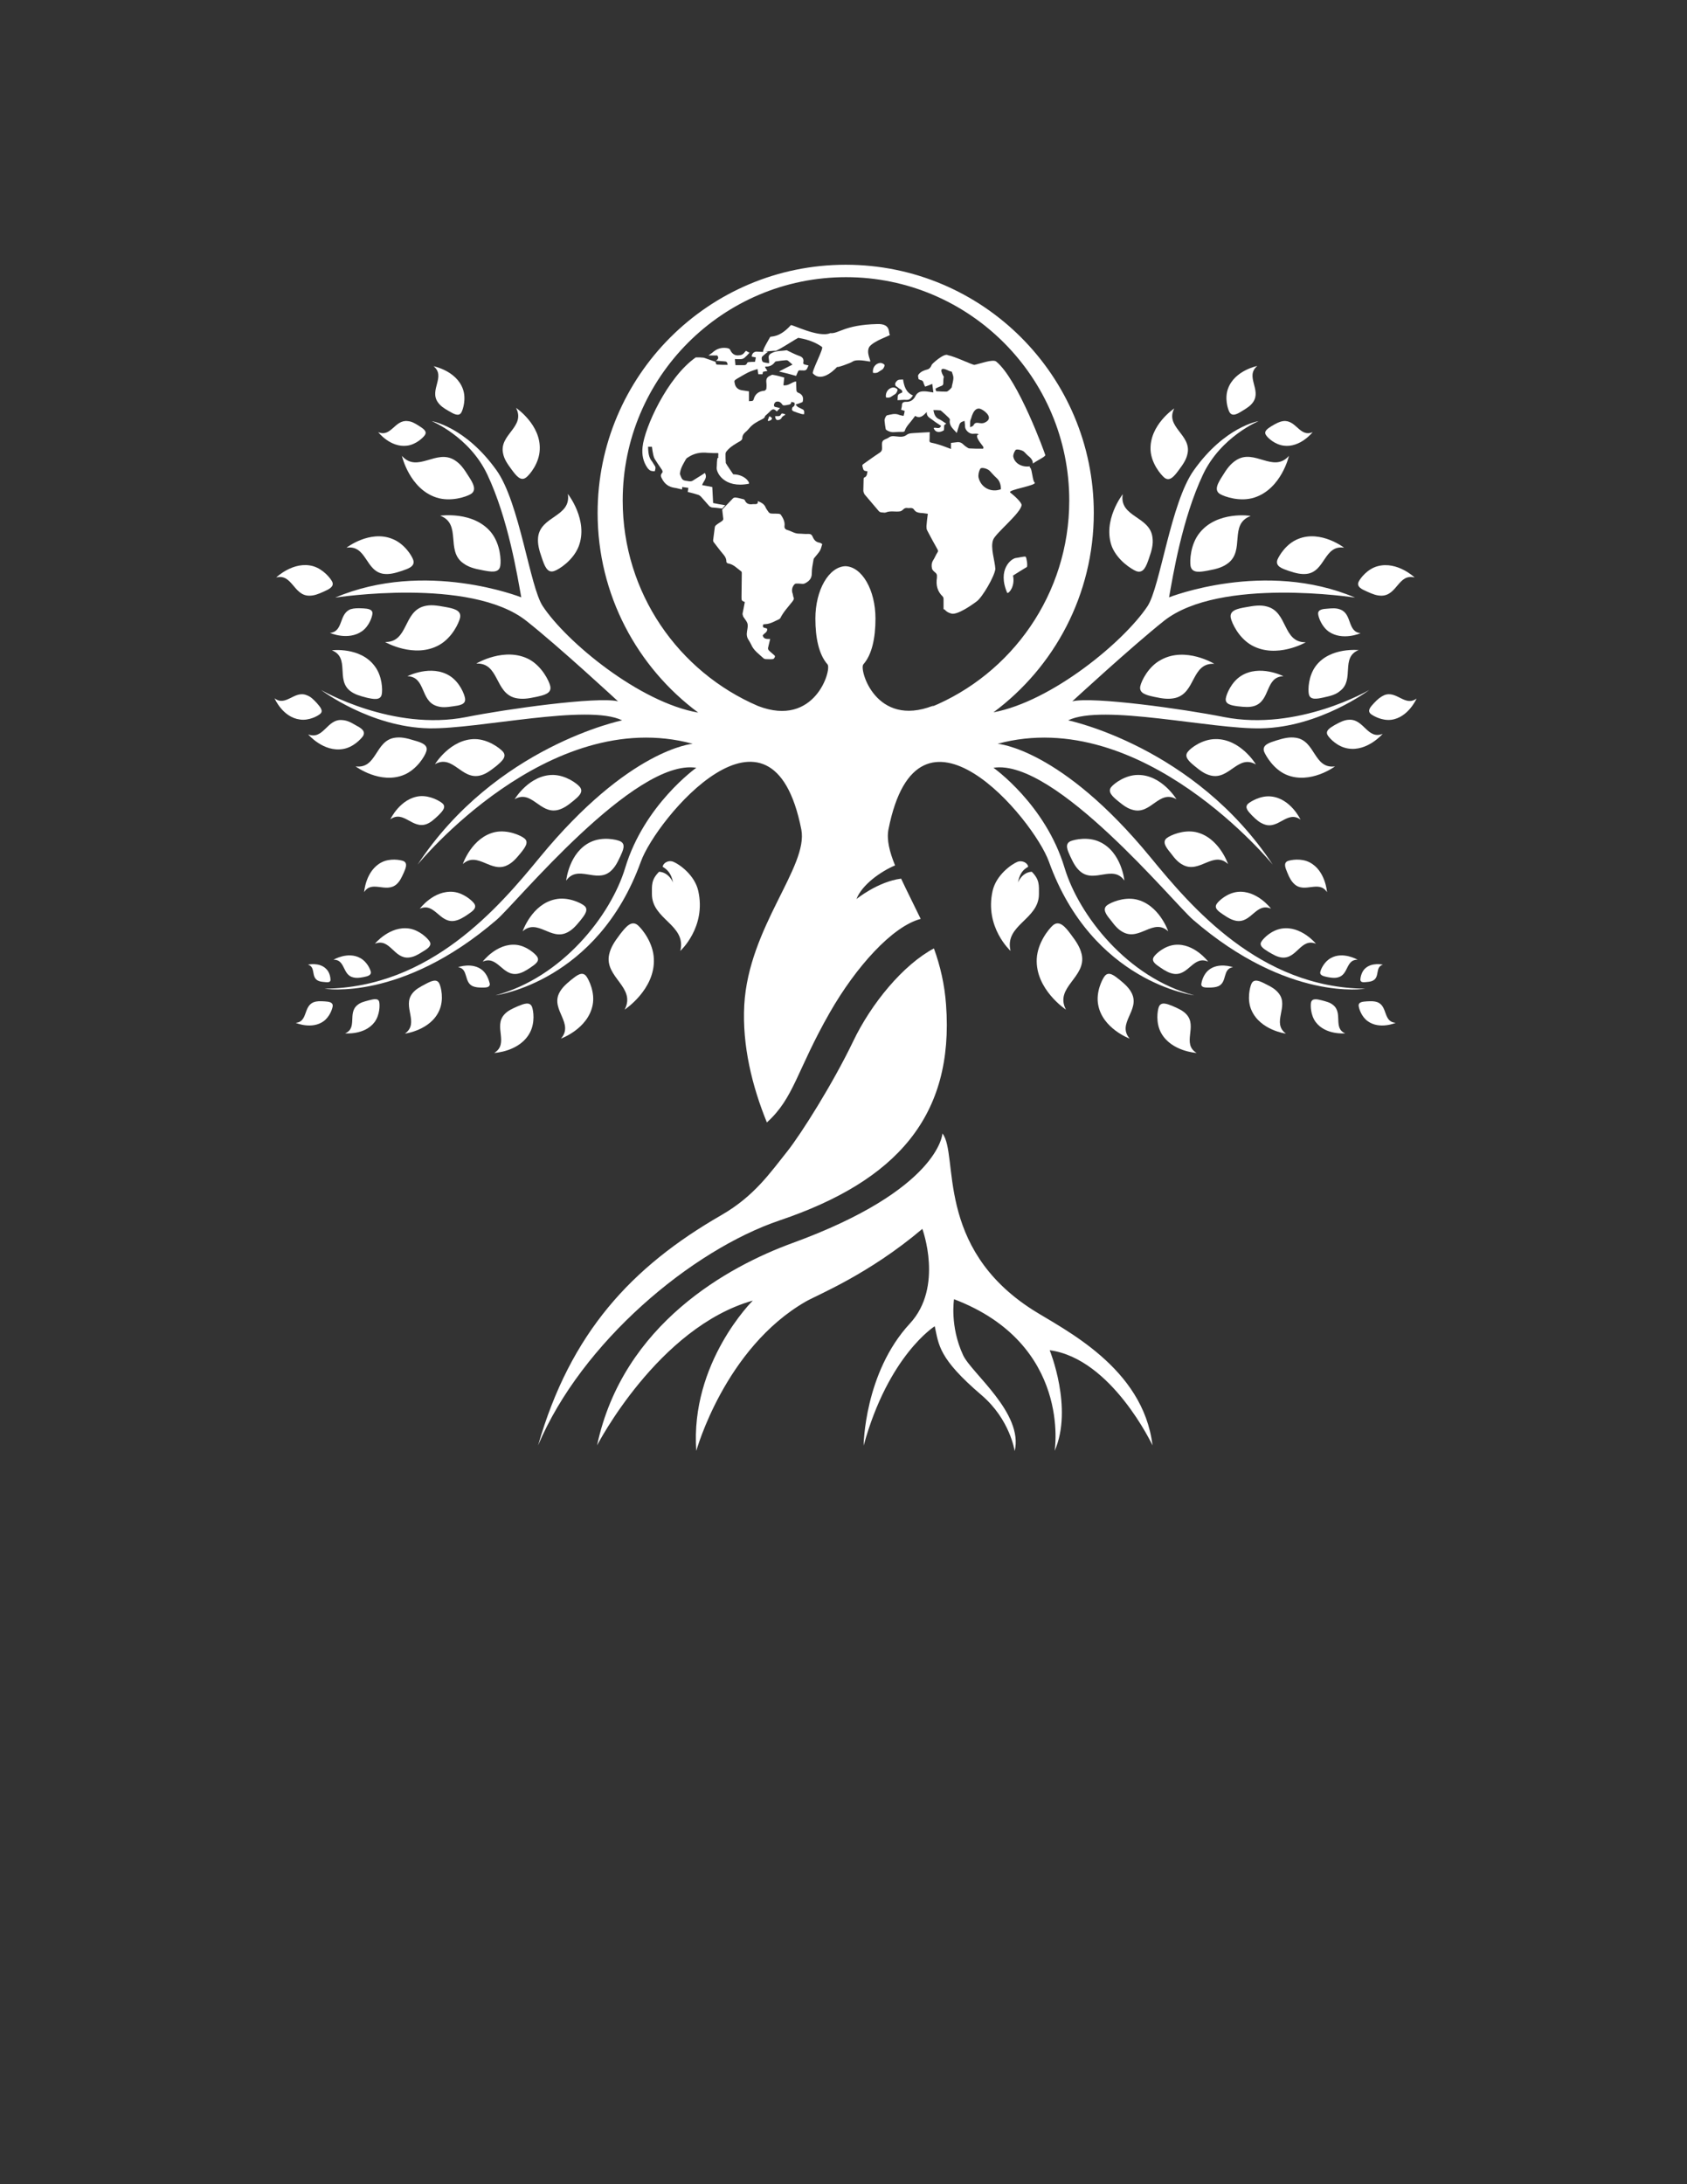 <?xml version="1.0" encoding="UTF-8"?> <svg xmlns="http://www.w3.org/2000/svg" xmlns:xlink="http://www.w3.org/1999/xlink" version="1.1" id="Layer_2" x="0px" y="0px" viewBox="0 0 612 792" style="enable-background:new 0 0 612 792;" xml:space="preserve"><rect x="0" y="0" width="612" height="792" fill="#333333" stroke="none"/> <style type="text/css"> .st0{fill:#FFFFFF;} </style> <g> <g> <path class="st0" d="M239.1,316.1c-2.9,2.9-2.6,5-2.6,8.1c0,9.3,12.6,11.1,10.3,20.6c0,0,9.5-8.6,6.5-21.8 c-1.3-5.7-6.8-9.6-9-10.5c-2-0.8-3.8,0.6-3.9,1.8c1.8,1.1,3.1,2.4,3.8,5.8C244.2,320,242.7,316.3,239.1,316.1z"></path> <path class="st0" d="M231.4,335.5c-2.4-2-4.5,0.8-6.4,3.2c-2.2,2.9-3.4,4.8-4,7.3c-1.9,8.4,9.9,11.9,5.6,20.1 c0,0,11.1-7.3,10.6-18.4C237,341.8,232.9,336.8,231.4,335.5z"></path> <path class="st0" d="M215,364.4c0.9-4.6-1.4-9.2-2.3-10.4c-1.5-2-3.6-0.2-5.5,1.3c-2.2,1.8-3.5,3.1-4.4,4.9 c-2.9,6.1,5.5,10.9,0.7,16.4C203.5,376.6,213.3,373.1,215,364.4z"></path> <path class="st0" d="M188,364.8c-2.3,1-3.8,1.7-5,3c-4.1,4.4,1.8,10.6-3.7,14c0,0,9.2-0.4,12.9-7.3c2-3.7,1.3-8.1,0.8-9.4 C192.2,363.1,190,364,188,364.8z"></path> <path class="st0" d="M150.3,268.5c-2.9-0.9-4.8-1.3-7-1c-7.3,1-6.5,11.4-14.3,10.4c0,0,9,6.7,17.7,3c4.6-2,7.4-6.7,7.9-8.3 C155.6,270.1,152.8,269.2,150.3,268.5z"></path> <path class="st0" d="M129.1,263c-2-1.2-3.3-1.8-5-1.9c-5.5-0.5-6.7,7.3-12.3,5.2c0,0,5.5,6.5,12.6,5.3c3.8-0.6,6.6-3.7,7.3-4.7 C132.8,265,130.8,263.9,129.1,263z"></path> <path class="st0" d="M116.1,258.9c1.4-1.1,0-2.6-1.1-3.9c-1.4-1.5-2.3-2.4-3.7-2.9c-4.5-1.9-7.6,4.3-11.7,1.1c0,0,2.9,6.9,9.2,7.7 C112.1,261.4,115.3,259.6,116.1,258.9z"></path> <path class="st0" d="M161.6,220.1c-3.3-0.6-5.4-0.9-7.7-0.3c-7.7,2-5.7,13.1-14.2,13c0,0,10.6,6.1,19.6,1.1 c4.8-2.7,7.2-8.1,7.6-9.9C167.5,221.2,164.3,220.6,161.6,220.1z"></path> <path class="st0" d="M131.8,220.6c-2-0.1-3.2-0.1-4.6,0.3c-4.4,1.7-2.5,8.1-7.5,8.6c0,0,6.6,2.9,11.6-0.6c2.7-1.9,3.7-5.3,3.8-6.3 C135.3,220.9,133.4,220.7,131.8,220.6z"></path> <path class="st0" d="M165,166.9c-6.7-4.3-13.5,4.8-19.2-1.6c0,0,2.7,11.9,12.5,15.1c5.2,1.7,10.9-0.3,12.4-1.2 c2.5-1.4,0.8-4.2-0.7-6.5C168.2,169.8,167,168.2,165,166.9z"></path> <path class="st0" d="M147.7,161.6c3.2-0.4,5.8-2.9,6.4-3.8c1-1.4-0.6-2.4-2-3.3c-1.7-1.1-2.8-1.7-4.2-1.8c-4.7-0.6-6,6-10.7,4 C137.2,156.7,141.6,162.4,147.7,161.6z"></path> <path class="st0" d="M154.4,356.8c-2.3,1.2-3.7,2-4.8,3.4c-3.8,4.8,2.7,10.7-2.7,14.6c0,0,9.4-1.2,12.5-8.5c1.7-3.9,0.6-8.4,0-9.6 C158.5,354.7,156.3,355.8,154.4,356.8z"></path> <path class="st0" d="M133.9,362.7c-1.9,0.5-3.1,0.8-4.2,1.7c-3.7,2.9,0.1,8.4-4.5,10.3c0,0,7.1,0.7,10.7-4.1 c1.9-2.6,1.9-6.1,1.7-7.1C137.4,361.8,135.5,362.3,133.9,362.7z"></path> <path class="st0" d="M117.7,363.1c-1.7-0.1-2.8-0.1-3.9,0.3c-3.8,1.5-2.1,7.1-6.5,7.5c0,0,5.8,2.5,10.1-0.6 c2.3-1.7,3.2-4.6,3.3-5.5C120.8,363.3,119.1,363.2,117.7,363.1z"></path> <path class="st0" d="M196.6,202.4c0.9,2.6,1.9,5.7,4.6,4.6c1.7-0.6,6.7-3.8,8.7-8.8c3.7-9.5-3.9-19.1-3.9-19.1 c1.3,8.4-10,7.9-10.8,15.8C195,197.2,195.5,199.3,196.6,202.4z"></path> <path class="st0" d="M182.5,164.4c0.4,2.1,1.5,3.7,3.2,6c1.5,2,3.2,4.3,5.2,2.7c1.3-1,4.7-5.1,4.9-10c0.5-9.1-8.6-15.2-8.6-15.2 C190.8,154.8,181,157.5,182.5,164.4z"></path> <path class="st0" d="M158.8,145.8c0.9,1.3,2.1,2.2,4.1,3.3c1.7,1,3.6,2.1,4.5,0.4c0.6-1.1,1.8-5,0.5-8.5 c-2.4-6.6-10.6-8.2-10.6-8.2C161.8,136.5,155.7,141.3,158.8,145.8z"></path> <path class="st0" d="M159.7,187c7.9,3,1.9,12.6,8.3,17.2c1.9,1.4,3.9,2,7.2,2.6c2.7,0.5,5.9,1.2,6.3-1.7c0.3-1.8,0.1-7.7-3.3-12 C171.8,185.2,159.7,187,159.7,187z"></path> <path class="st0" d="M139.3,208.1c2,0.2,3.8-0.2,6.5-1.1c2.3-0.8,4.9-1.6,4.1-4c-0.5-1.5-3.2-5.9-7.6-7.6 c-8.2-3.3-16.6,3.2-16.6,3.2C133.1,197.5,132.5,207.3,139.3,208.1z"></path> <path class="st0" d="M112.2,216c1.7,0,3.1-0.5,5.3-1.5c1.8-0.8,3.9-1.8,3-3.6c-0.6-1.2-3.2-4.5-6.9-5.6c-7.1-2-13.4,4.1-13.4,4.1 C106,207.9,106.5,216,112.2,216z"></path> <path class="st0" d="M187,253.1c2.3,0.5,4.3,0.3,7.5-0.4c2.7-0.6,5.8-1.2,5.1-4c-0.4-1.7-2.9-7-7.6-9.6 c-8.9-4.7-19.2,1.5-19.2,1.5C181.2,240.3,179.4,251.3,187,253.1z"></path> <path class="st0" d="M163.2,245.1c-6.8-4.3-15.4,0.1-15.4,0.1c6.7,0.2,4.6,8.9,10.6,10.8c1.8,0.6,3.4,0.5,6,0.1 c2.2-0.3,4.7-0.6,4.3-2.9C168.5,251.8,166.8,247.4,163.2,245.1z"></path> <path class="st0" d="M120.4,235.8c6.7,2.7,1.3,10.7,6.7,14.8c1.6,1.2,3.3,1.7,6,2.4c2.3,0.5,5,1.1,5.4-1.3 c0.3-1.5,0.2-6.6-2.6-10.2C130.7,234.5,120.4,235.8,120.4,235.8z"></path> <path class="st0" d="M174.2,281.2c2-0.5,3.5-1.6,5.8-3.4c1.9-1.6,4.1-3.4,2.4-5.3c-1.1-1.2-5.2-4.4-10-4.5 c-9-0.1-14.6,9.1-14.6,9.1C164.3,273.4,167.4,282.9,174.2,281.2z"></path> <path class="st0" d="M152.3,288.7c-7.1,0.7-10.7,8.4-10.7,8.4c4.8-3.5,8,3.7,13.2,1.7c1.5-0.6,2.6-1.6,4.3-3.2 c1.4-1.4,2.9-3,1.4-4.3C159.6,290.5,156.1,288.4,152.3,288.7z"></path> <path class="st0" d="M143.9,320.6c1.1-1,1.7-2.2,2.6-4.2c0.7-1.6,1.5-3.5-0.2-4.2c-1.1-0.4-4.8-1.1-7.9,0.5 c-5.8,3-6.3,10.8-6.3,10.8C134.9,319,140.1,324,143.9,320.6z"></path> <path class="st0" d="M202.4,293.7c1.9-0.5,3.4-1.5,5.6-3.3c1.8-1.5,3.9-3.2,2.3-5.1c-1-1.2-5-4.2-9.6-4.3c-8.7-0.1-14,8.8-14,8.8 C192.9,286.2,195.8,295.3,202.4,293.7z"></path> <path class="st0" d="M179.7,301.7c-8.5,1.8-11.8,11.6-11.8,11.6c5.4-4.8,10.2,3.5,16.2,0.4c1.8-0.9,3-2.2,4.8-4.4 c1.5-1.9,3.2-4,1.2-5.4C188.8,302.9,184.2,300.8,179.7,301.7z"></path> <path class="st0" d="M152.3,329.5c5.4-2.4,7.1,5.3,12.6,4.4c1.6-0.3,2.9-1,4.8-2.3c1.6-1.1,3.5-2.3,2.3-4c-0.7-1-3.8-3.8-7.5-4.2 C157.3,322.7,152.3,329.5,152.3,329.5z"></path> <path class="st0" d="M136,342.2c5.5-2.2,6.9,5.6,12.4,5c1.6-0.2,2.9-0.8,4.9-2.1c1.7-1,3.6-2.2,2.5-3.8c-0.7-1.1-3.6-4-7.3-4.6 C141.4,335.6,136,342.2,136,342.2z"></path> <path class="st0" d="M130.7,347.4c-4.5-2.5-9.7,0.6-9.7,0.6c4.3-0.1,3.2,5.5,7.1,6.4c1.1,0.3,2.2,0.2,3.8-0.1 c1.4-0.3,2.9-0.6,2.6-2C134.3,351.4,133.1,348.7,130.7,347.4z"></path> <path class="st0" d="M111.7,349.8c2.9,0.8,1.1,4.3,3.5,5.7c0.7,0.4,1.4,0.5,2.6,0.6c1,0.1,2.1,0.2,2.1-0.8c0-0.6-0.2-2.7-1.6-4 C115.8,348.8,111.7,349.8,111.7,349.8z"></path> <path class="st0" d="M221.4,316c1.5-1.3,2.4-2.8,3.6-5.4c1-2.2,2.2-4.6-0.1-5.6c-1.4-0.6-6.3-1.7-10.6,0.3c-7.9,3.7-8.9,14-8.9,14 C209.6,313.4,216.3,320.3,221.4,316z"></path> <path class="st0" d="M201.4,326.1c-8.5,1.8-11.8,11.6-11.8,11.6c5.4-4.8,10.2,3.5,16.2,0.4c1.8-0.9,3-2.2,4.8-4.4 c1.5-1.9,3.2-4,1.2-5.4C210.5,327.3,205.9,325.1,201.4,326.1z"></path> <path class="st0" d="M175.1,348.7c5.4-2.4,7.1,5.3,12.6,4.4c1.6-0.3,2.9-1,4.8-2.3c1.6-1.1,3.5-2.3,2.3-4c-0.7-1-3.8-3.8-7.5-4.2 C180.2,341.9,175.1,348.7,175.1,348.7z"></path> <path class="st0" d="M175,351.8c-3.6-3-8.8-1.1-8.8-1.1c3.8,0.6,2,5.4,5.3,6.9c1,0.4,1.9,0.5,3.5,0.5c1.3,0,2.7,0,2.7-1.3 C177.5,356,176.9,353.4,175,351.8z"></path> <path class="st0" d="M373,314.3c-0.1-1.2-1.9-2.5-3.9-1.8c-2.2,0.9-7.7,4.8-9,10.5c-3,13.2,6.5,21.8,6.5,21.8 c-2.3-9.5,10.3-11.3,10.3-20.6c0-3.1,0.3-5.2-2.6-8.1c-3.6,0.2-5,3.9-5,3.9C369.9,316.7,371.2,315.3,373,314.3z"></path> <path class="st0" d="M392.4,346c-0.6-2.5-1.8-4.4-4-7.3c-1.8-2.4-4-5.2-6.4-3.2c-1.5,1.3-5.6,6.3-5.9,12.2 c-0.5,11.1,10.6,18.4,10.6,18.4C382.4,357.9,394.3,354.4,392.4,346z"></path> <path class="st0" d="M410.6,360.2c-0.9-1.8-2.2-3.1-4.4-4.9c-1.9-1.5-4-3.3-5.5-1.3c-0.9,1.2-3.2,5.8-2.3,10.4 c1.6,8.6,11.4,12.2,11.4,12.2C405.1,371.1,413.6,366.4,410.6,360.2z"></path> <path class="st0" d="M430.4,367.8c-1.2-1.3-2.7-2-5-3c-2-0.8-4.2-1.7-5,0.3c-0.5,1.3-1.2,5.7,0.8,9.4c3.7,6.8,12.9,7.3,12.9,7.3 C428.6,378.5,434.5,372.2,430.4,367.8z"></path> <path class="st0" d="M466.6,280.9c8.7,3.7,17.7-3,17.7-3c-7.8,1-7-9.4-14.3-10.4c-2.2-0.3-4.1,0.1-7,1c-2.5,0.8-5.3,1.6-4.4,4.1 C459.3,274.2,462,278.9,466.6,280.9z"></path> <path class="st0" d="M489.2,261c-1.6,0.1-3,0.8-5,1.9c-1.7,1-3.6,2.1-2.5,3.8c0.7,1.1,3.5,4.1,7.3,4.7c7,1.2,12.6-5.3,12.6-5.3 C496,268.3,494.8,260.5,489.2,261z"></path> <path class="st0" d="M502.1,252.1c-1.3,0.6-2.3,1.4-3.7,2.9c-1.2,1.3-2.5,2.7-1.1,3.9c0.9,0.7,4,2.5,7.4,2.1 c6.2-0.8,9.2-7.7,9.2-7.7C509.7,256.4,506.6,250.2,502.1,252.1z"></path> <path class="st0" d="M459.5,219.9c-2.3-0.6-4.4-0.3-7.7,0.3c-2.8,0.5-5.9,1.1-5.3,3.9c0.4,1.8,2.8,7.2,7.6,9.9 c9,5,19.6-1.1,19.6-1.1C465.2,233,467.3,221.8,459.5,219.9z"></path> <path class="st0" d="M486.2,221c-1.3-0.5-2.6-0.5-4.6-0.3c-1.7,0.1-3.6,0.3-3.4,2c0.1,1.1,1.2,4.4,3.8,6.3 c5,3.5,11.6,0.6,11.6,0.6C488.7,229.1,490.6,222.6,486.2,221z"></path> <path class="st0" d="M467.6,165.3c-5.7,6.4-12.5-2.8-19.2,1.6c-2,1.3-3.3,3-5,5.8c-1.5,2.4-3.2,5.1-0.7,6.5 c1.6,0.9,7.2,2.9,12.4,1.2C464.9,177.2,467.6,165.3,467.6,165.3z"></path> <path class="st0" d="M465.7,161.6c6,0.8,10.5-4.9,10.5-4.9c-4.7,2-6-4.6-10.7-4c-1.4,0.2-2.5,0.8-4.2,1.8c-1.4,0.9-3,1.9-2,3.3 C459.9,158.8,462.5,161.2,465.7,161.6z"></path> <path class="st0" d="M463.9,360.2c-1.1-1.4-2.5-2.3-4.8-3.4c-1.9-1-4.2-2.1-5.1-0.1c-0.6,1.3-1.7,5.8,0,9.6 c3.2,7.3,12.5,8.5,12.5,8.5C461.2,370.9,467.7,365,463.9,360.2z"></path> <path class="st0" d="M483.6,364.4c-1.1-0.9-2.3-1.2-4.2-1.7c-1.6-0.4-3.4-0.8-3.8,0.8c-0.2,1.1-0.2,4.5,1.7,7.1 c3.6,4.8,10.7,4.1,10.7,4.1C483.5,372.8,487.3,367.3,483.6,364.4z"></path> <path class="st0" d="M499.7,363.4c-1.1-0.4-2.2-0.4-3.9-0.3c-1.4,0.1-3.1,0.2-2.9,1.7c0.1,0.9,1,3.9,3.3,5.5 c4.3,3.1,10.1,0.6,10.1,0.6C501.7,370.5,503.5,364.9,499.7,363.4z"></path> <path class="st0" d="M412.2,207.1c2.7,1,3.7-2,4.6-4.6c1.1-3.1,1.6-5.2,1.3-7.5c-0.8-7.9-12.2-7.4-10.8-15.8c0,0-7.5,9.6-3.9,19.1 C405.5,203.3,410.5,206.4,412.2,207.1z"></path> <path class="st0" d="M422.4,173.2c2,1.6,3.7-0.7,5.2-2.7c1.8-2.4,2.8-4,3.2-6c1.5-6.9-8.3-9.7-4.8-16.4c0,0-9.1,6-8.6,15.2 C417.7,168.1,421.1,172.1,422.4,173.2z"></path> <path class="st0" d="M450.5,149.1c2-1.2,3.2-2,4.1-3.3c3.1-4.5-3-9.3,1.5-13.1c0,0-8.2,1.6-10.6,8.2c-1.3,3.5-0.1,7.4,0.5,8.5 C447,151.2,448.9,150.1,450.5,149.1z"></path> <path class="st0" d="M435.2,193.2c-3.4,4.2-3.6,10.2-3.3,12c0.5,2.8,3.6,2.2,6.3,1.7c3.3-0.6,5.3-1.2,7.2-2.6 c6.4-4.7,0.3-14.2,8.3-17.2C453.7,187,441.6,185.2,435.2,193.2z"></path> <path class="st0" d="M467.5,207c2.7,0.9,4.5,1.3,6.5,1.1c6.8-0.8,6.3-10.6,13.6-9.5c0,0-8.4-6.5-16.6-3.2c-4.4,1.7-7,6.1-7.6,7.6 C462.6,205.4,465.2,206.2,467.5,207z"></path> <path class="st0" d="M495.9,214.5c2.2,1,3.6,1.5,5.3,1.5c5.7-0.1,6.1-8.1,12-6.6c0,0-6.3-6-13.4-4.1c-3.8,1-6.3,4.4-6.9,5.6 C492,212.8,494.1,213.7,495.9,214.5z"></path> <path class="st0" d="M413.7,248.7c-0.7,2.8,2.4,3.4,5.1,4c3.2,0.7,5.3,0.9,7.5,0.4c7.6-1.8,5.8-12.8,14.2-12.4 c0,0-10.3-6.3-19.2-1.5C416.6,241.6,414.1,246.9,413.7,248.7z"></path> <path class="st0" d="M450.2,245.1c-3.6,2.3-5.3,6.7-5.5,8.1c-0.4,2.2,2.1,2.6,4.3,2.9c2.6,0.3,4.3,0.4,6-0.1 c6-1.9,3.9-10.6,10.6-10.8C465.6,245.2,457,240.8,450.2,245.1z"></path> <path class="st0" d="M477.4,241.4c-2.8,3.7-2.9,8.7-2.6,10.2c0.4,2.4,3.1,1.8,5.4,1.3c2.8-0.6,4.5-1.1,6-2.4 c5.3-4.1,0-12.1,6.7-14.8C493,235.8,482.7,234.5,477.4,241.4z"></path> <path class="st0" d="M441,268c-4.8,0-9,3.2-10,4.5c-1.7,1.9,0.5,3.7,2.4,5.3c2.3,1.9,3.8,2.9,5.8,3.4c6.8,1.7,9.9-7.8,16.4-4 C455.6,277.1,450,267.9,441,268z"></path> <path class="st0" d="M458.6,298.9c5.2,2,8.4-5.2,13.2-1.7c0,0-3.6-7.7-10.7-8.4c-3.8-0.4-7.3,1.8-8.3,2.6 c-1.5,1.4,0.1,2.9,1.4,4.3C455.9,297.4,457,298.3,458.6,298.9z"></path> <path class="st0" d="M481.4,323.5c0,0-0.5-7.8-6.3-10.8c-3.1-1.6-6.8-0.9-7.9-0.5c-1.7,0.7-0.9,2.5-0.2,4.2c0.8,2,1.5,3.2,2.6,4.2 C473.3,324,478.5,319,481.4,323.5z"></path> <path class="st0" d="M426.8,289.8c0,0-5.4-8.9-14-8.8c-4.6,0-8.6,3.1-9.6,4.3c-1.6,1.8,0.5,3.6,2.3,5.1c2.2,1.8,3.6,2.8,5.6,3.3 C417.6,295.4,420.5,286.2,426.8,289.8z"></path> <path class="st0" d="M429.3,313.7c6,3,10.9-5.3,16.2-0.4c0,0-3.3-9.8-11.8-11.6c-4.5-0.9-9.1,1.2-10.3,2.1c-2,1.4-0.3,3.6,1.2,5.4 C426.3,311.5,427.5,312.8,429.3,313.7z"></path> <path class="st0" d="M443.7,331.6c1.9,1.3,3.2,2,4.8,2.3c5.5,0.9,7.2-6.8,12.6-4.4c0,0-5.1-6.8-12.1-6.1c-3.8,0.4-6.8,3.2-7.5,4.2 C440.2,329.3,442.1,330.5,443.7,331.6z"></path> <path class="st0" d="M460.1,345.1c2,1.2,3.3,1.9,4.9,2.1c5.5,0.6,6.9-7.2,12.4-5c0,0-5.4-6.6-12.4-5.5c-3.8,0.6-6.6,3.5-7.3,4.6 C456.5,342.9,458.5,344.1,460.1,345.1z"></path> <path class="st0" d="M481.6,354.3c1.6,0.3,2.7,0.4,3.8,0.1c3.9-1,2.8-6.5,7.1-6.4c0,0-5.3-3.1-9.7-0.6c-2.4,1.3-3.6,4-3.8,4.9 C478.6,353.7,480.2,354,481.6,354.3z"></path> <path class="st0" d="M495.1,351.3c-1.3,1.3-1.6,3.4-1.6,4c0.1,1,1.2,0.9,2.1,0.8c1.2-0.1,1.9-0.2,2.6-0.6c2.4-1.4,0.6-4.9,3.5-5.7 C501.7,349.8,497.6,348.8,495.1,351.3z"></path> <path class="st0" d="M407.9,319.3c0,0-1-10.3-8.9-14c-4.2-2-9.1-0.9-10.6-0.3c-2.3,1-1.1,3.4-0.1,5.6c1.2,2.6,2.1,4.1,3.6,5.4 C397.1,320.4,403.7,313.4,407.9,319.3z"></path> <path class="st0" d="M407.6,338.1c6,3,10.9-5.3,16.2-0.4c0,0-3.3-9.8-11.8-11.6c-4.5-0.9-9.1,1.2-10.3,2.1c-2,1.4-0.3,3.6,1.2,5.4 C404.6,335.9,405.8,337.2,407.6,338.1z"></path> <path class="st0" d="M420.9,350.8c1.9,1.3,3.2,2,4.8,2.3c5.5,0.9,7.2-6.8,12.6-4.4c0,0-5.1-6.8-12.1-6.1c-3.8,0.4-6.8,3.2-7.5,4.2 C417.4,348.5,419.3,349.7,420.9,350.8z"></path> <path class="st0" d="M438.4,351.8c-1.9,1.6-2.5,4.2-2.6,5c-0.1,1.3,1.4,1.3,2.7,1.3c1.5,0,2.5-0.1,3.5-0.5 c3.3-1.5,1.4-6.3,5.3-6.9C447.2,350.7,442,348.8,438.4,351.8z"></path> <path class="st0" d="M282.9,442.5c42.3-14.3,63.3-37.8,60.3-78.2c-0.5-7.2-2.1-14.1-4.4-20.4c-11.1,5.9-22.7,19.9-29.3,33.7 c-7.4,15.4-18.9,33.6-23.9,39.9c-6.1,7.6-11.9,16.2-23.9,23.1c-32.7,18.8-54.8,42.8-66.5,83.5C211,486.7,250.9,453.3,282.9,442.5z "></path> <path class="st0" d="M417.4,310.9c-32.5-39.6-55.5-41.2-55.5-41.2c52.5-14.2,99.8,43.8,99.8,43.8c-28.3-42.8-74.2-52.3-74.2-52.3 c12.5-6.1,52,3.3,70,2.9c21.3-0.4,39.2-13.9,39.2-13.9s-25.8,15.1-52.7,9.8c-14.5-2.9-47.5-7.5-55-5.7c0,0,21.6-19.9,33.3-29.2 c20.3-16,69.3-8.4,69.3-8.4c-32.7-13.9-67.5-0.1-67.5-0.1c1.4-7.7,4.7-28.4,12.3-44.5c6.5-13.8,20.2-19.4,20.2-19.4 s-12.2,1.9-23.5,17.8c-8.4,11.7-12.2,42.3-16.8,49.3c-8.6,12.9-34.7,34.5-55.9,38.5c22.1-16.4,36.4-42.7,36.4-72.3 c0-49.7-40.3-90-90-90s-90,40.3-90,90c0,29.7,14.4,56,36.5,72.4c0,0,0,0,0,0c-21.3-3.7-47.8-25.6-56.4-38.6 c-4.7-7-8.4-37.6-16.8-49.3c-11.3-15.8-23.5-17.8-23.5-17.8s13.7,5.6,20.2,19.4c7.6,16.1,10.9,36.8,12.3,44.5 c0,0-34.8-13.8-67.5,0.1c0,0,49-7.6,69.3,8.4c11.8,9.3,33.3,29.2,33.3,29.2c-7.5-1.8-40.5,2.8-55,5.7c-26.8,5.3-52.7-9.8-52.7-9.8 s17.8,13.5,39.2,13.9c18,0.3,57.5-9,70-2.9c0,0-45.9,9.4-74.2,52.3c0,0,47.3-58,99.8-43.8c0,0-23,1.7-55.5,41.2 c-14.7,17.9-39.6,47.3-78.1,47.6c0,0,27.9,4.8,62.5-25c6.9-5.9,50-58.6,72.4-55.1c0,0-18.9,13.4-25.8,36.3 c-5.2,17.2-22.8,39.7-47,46.2c0,0,36.9-4.7,52.7-48.5c5.5-15.3,47.5-66,58.2-11.6c2.6,13.5-19.1,35.3-20.7,63.6 c-0.8,14.8,2.9,29.6,8.2,42.6c9.9-8.9,10.8-18.8,22.8-39.8c9.5-16.6,22.7-31.3,33-34c-2.5-5.2-5-10.1-7.1-14.6 c-8.5,1.1-16.2,7.4-16.2,7.4c2-5.2,8.8-10,14-12.2c-2-4.9-3.1-9.3-2.4-13c10.7-54.3,52.7-3.7,58.2,11.6 c15.8,43.9,52.7,48.5,52.7,48.5c-24.2-6.4-41.8-29-47-46.2c-6.9-23-25.8-36.3-25.8-36.3c22.3-3.5,65.5,49.2,72.4,55.1 c34.6,29.9,62.5,25,62.5,25C457,358.2,432.1,328.8,417.4,310.9z M337.5,256.5c1.1-0.5,1.5-0.8,1-0.6c-20.8,8.1-26.9-13.2-25.3-15 c3.1-3.5,4.4-9.5,4.4-16.6c0-10.4-4.9-18.8-10.9-19l0,0c-6,0.2-10.9,8.6-10.9,19c0,7.1,1.3,13.1,4.4,16.6 c1.6,1.8-4.5,23.1-25.2,15.1c-28.9-12.4-49.1-41.1-49.1-74.5c0-44.7,36.3-81,81-81s81,36.3,81,81 C387.9,215.4,367,244.5,337.5,256.5z"></path> <path class="st0" d="M374.7,475c-35.8-22.8-26.8-56.3-32.8-64c0,0-1,20.3-54.6,39.8c-22.7,8.3-61.3,29.1-70.7,73.3 c0,0,22.1-42.8,56.5-52.5c0,0-22.8,22.5-20.5,54.5c0,0,10.3-37.3,39.8-54.2c4.2-2.4,22.7-9.8,42.2-26.3c0,0,7.8,21-4.5,34.3 c-16.6,17.9-16.8,44.3-16.8,44.3c9-32.8,25.8-43.3,25.8-43.3c1.5,6.8,1.3,11.6,17,25c10.4,8.9,12,20.3,12,20.3 c3.3-13.8-15.7-28.3-18.7-34.8c-4.9-10.5-3.3-20.3-3.3-20.3c42.8,16.3,36.5,55,36.5,55c6.8-15.5-1.8-36.5-1.8-36.5 c22.5,3,37.3,34.5,37.3,34.5C414.7,495.8,385.9,482.1,374.7,475z"></path> <path class="st0" d="M360.3,195.7c0.9-2.4,10.2-9.8,10.3-12.6c0-0.9-2.4-3.2-4.1-4.5c-1.3-1,10.2-2.6,8.8-3.7 c-0.7-0.5-0.9-4.7-1.5-5.2c-0.2-0.2-0.3-0.4-0.2-0.6c-2.8,0.4-5.5-1-6-3.5c-0.1-0.7,0.3-1.7,0.8-2.4c0.4-0.5,2.4,0,3.1,0.6 c0.6,0.6,1.2,1.3,2,1.9c0.8,0.7,1.2,1.5,1.2,2.4c1.6-1.2,4.6-2.5,4.5-3.1c-0.1-0.5-9.8-27.4-17.8-33.9c-1.2-1-6.2,0.9-7.9,1.2 c-0.6,0.1-7.2-3.1-9.6-3.5c-1.3-1-6,3.3-5.9,3.5c-0.3,0.8-0.8,1.5-1.7,1.7c-1.1,0.3-2.2,0.7-3,1.7c-0.5,0.6-0.1,1.1-0.1,1.7 c0,0.1,0.5,0.3,0.7,0.4c0.6,0.1,0.9,0.3,1.1,0.9c0.1,0.5,0.4,1,0.6,1.5c0.9-0.3,1.7-0.6,2.6-1c0.1,1,0.3,2,0.4,3.1 c-0.7-0.1-1.4-0.2-2-0.3c-0.5-0.1-1-0.1-1.6-0.1c-1.3,0-2.3,0.5-2.9,1.7c-0.7,1.4-1.8,2.2-3.5,2.1c-0.8,0-1.4,0.3-1.4,1.2 c0,0.6-0.2,1.1-0.3,1.7c0.4,0.1,0.8,0.2,1.3,0.4c-0.1,0.6-0.2,1.2-0.4,1.8c-0.6-0.1-1.2-0.2-1.7-0.4c-1.5-0.6-2.9-0.1-4.3,0.2 c-0.4,0.1-1,1.3-0.9,2c0.1,1,0.2,1.9,0.4,2.9c0,0.2,0.2,0.4,0.4,0.5c0.8,0.5,1.7,0.8,2.7,0.7c1.1-0.1,2.1-0.1,3.2-0.1 c0.2,0,0.6-0.2,0.6-0.3c0.5-1.7,1.9-2.9,2.9-4.3c0.3-0.4,0.5-0.7,0.9-1.2c1.7,1.1,2.9,0,4.2-1.4c-0.1,1.7,1.1,2.1,2,2.8 c1,0.8,2.1,1.5,3.2,2.2c-0.6,1.5-1.8,0.4-2.7,0.8c0.7,1.9,2.4,1.6,3.6,0.9c0.2-0.1,0.2-0.8,0.2-1.2c0-0.8,0-0.8,0.8-1.3 c-0.9-0.5-1.6-1.1-2.4-1.5c-1.6-0.6-2-1.9-2.3-3.4c0.8,0,1.7,0,2.5,0.1c0.2,0,0.3,0.2,0.5,0.3c0.9,0.8,1.8,1.6,2.6,2.4 c0.2,0.2,0.4,0.5,0.4,0.7c-0.4,2.2,1.2,3.3,2.5,4.8c0.2-0.8,0.5-1.6,0.7-2.3c0.4-1.4,0.6-1.6,2.1-2.1c0.1,0.7,0.2,1.5,0.2,2.2 c0.1,1.2,1.5,2.5,2.7,2.5c0.8,0,1.8-0.2,2.3,0.2c-2.1,0.3,1.5,4.2,1.6,4.5c0.2,0.5,0,0.8-0.5,0.7c-1.5,0-3,0-4.5-0.1 c-0.3,0-0.6-0.2-0.9-0.4c-0.5-0.3-1-0.7-1.4-1.1c-0.8-0.8-1.7-0.9-2.7-0.7c-0.5,0.1-1.1,0.1-1.7,0.2c0,0.7,0,1.3,0,2.2 c-0.6-0.2-1.1-0.4-1.6-0.6c-1-0.4-1.9-0.7-2.9-1c-0.9-0.3-1.8-0.5-2.7-0.7c-0.5-0.1-0.6-0.3-0.6-0.8c0.1-1,0-1.9,0.1-3 c-1.3,0.1-2.5,0.1-3.7,0.2c-0.5,0-1,0.1-1.6,0.1c-1.1,0.1-2.2,0-3.1,0.7c-1.3,1-2.8,0.6-4.2,0.5c-0.8-0.1-1.5-0.1-2.2,0.4 c-0.1,0.1-0.2,0.1-0.3,0.2c-0.7,0.4-1.7,0.6-2,1.2c-0.4,0.7-0.2,1.7-0.2,2.5c0,0.7-0.2,1.2-0.8,1.6c-2,1.3-3.9,2.7-5.9,4.1 c-0.4,0.3-0.6,0.5-0.4,0.9c0,0,0,0.1,0,0.1c0.4,1.5,0.4,1.5,1.8,1.7c-0.1,0.5-0.1,1-0.3,1.4c-0.1,0.3-0.3,0.6-0.6,0.7 c-0.4,0.2-0.5,0.3-0.5,0.7c0,1.4-0.1,2.8-0.1,4.2c0,0.4,0.2,0.9,0.4,1.3c1.7,2,3.4,4,5.1,6c0.3,0.4,0.7,0.6,1.2,0.6 c0.5,0,1.1,0.2,1.5,0c1.7-0.7,3.5-0.1,5.2-0.4c0.4-0.1,0.8-0.4,1.1-0.7c0.4-0.4,0.9-0.6,1.5-0.5c0.4,0.1,0.7,0,1.1,0 c0.5,0,1,0.1,1.3,0.6c0.6,0.9,1.4,1.1,2.4,1.2c0.8,0,1.7,0.2,2.6,0.3c-0.2,1.5-0.4,3-0.5,4.5c0,0.5,0,1.1,0.3,1.6 c1.2,2.3,2.4,4.5,3.7,6.8c0.2,0.4,0.3,0.7,0,1.1c-0.6,0.9-1,2-1.6,2.9c-0.6,1-0.6,2-0.4,2.9c0.1,0.6,0.7,1.1,1.2,1.5 c0.5,0.4,0.7,0.9,0.6,1.5c0,0.1,0,0.3,0,0.4c-0.4,2.6,0.1,4.9,2.1,6.8c0.2,0.2,0.3,0.6,0.3,0.9c0,1.2,0,2.4,0,3.7 c0.7,0,0.6,1,2.9,1.6c2.1,0.5,7.1-2.9,9.2-4.5c2-1.5,6.4-9,6.7-11.7C360.9,203.2,359.2,198.5,360.3,195.7z M343.4,142 c-1,0-2.1,0-3.1-0.1c-0.8,0-0.8,0-0.9-1c0.7-0.4,1.4-0.7,2.2-1c0.4-0.2,0.6-0.4,0.6-0.9c0-0.8,0-1.6,0.2-2.4 c0.1,0.2-2.9-4.4,1.5-2.3c0.6,0.3,1.1,0.4,1.4,0.5l0,0c0.6,2,0.9,1.7,0,5.3c0,0.1,0,0.2,0,0.3C344.9,141,343.8,142,343.4,142z M353.4,153.8c-0.1,0.2-0.2,0.3-0.3,0.5c-0.3,0.3-0.8,0.5-1.2,0.6c0.1-0.9-0.1-1.8,0.2-2.7c0.1-0.1,0.1-0.3,0.2-0.5 c0.9-3.3,2.3-4.1,3.9-3.2c1.5,0.8,4.4,3.3,0.9,4.8C355.6,153.9,354.3,152.7,353.4,153.8z M355,173.2c-0.2-1,0.1-2.3,0.6-3.2 c0.4-0.7,2.6-0.1,3.4,0.7c0.8,0.8,1.5,1.7,2.4,2.5c1.3,1.1,1.7,2.6,1.7,4.2C359.6,178.7,355.9,176.9,355,173.2z"></path> </g> <g> <path class="st0" d="M327.6,137.6c0.4,2.4,1,4.7,3.6,5.8c-0.6,0.8-1.1,1.7-2.4,1.6c-1-0.1-2.1,0.1-3.2,0.1c0.1-0.7,0-1.4,0.2-1.9 c0.3-0.4,0.9-0.6,1.5-0.9c0.1-0.5-0.1-0.9-0.7-1.2c-0.5-0.2-0.8-0.6-1.3-0.9c-0.6-0.3-0.6-0.8-0.5-1.3c0.2-0.4,0.6-0.9,1-1.1 C326.3,137.6,326.9,137.7,327.6,137.6z"></path> <path class="st0" d="M321.4,144.1c-0.3-1.8,0.9-3.5,2.7-3.6c0.5,0,1.1,0.3,1.4,0.6c0.3,0.3-0.2,1.3-0.6,1.7 c-0.5,0.3-0.9,0.6-1.4,0.9C322.9,144.2,322.2,144.3,321.4,144.1z"></path> <path class="st0" d="M284.9,150.4c-0.3,0.2-0.6,0.3-0.8,0.5c-0.2,0.1-0.4,0.3-0.5,0.5c-0.2,0.6-1,1-1.7,0.9 c-0.4-0.1-0.7-0.7-0.7-1.4c0.3,0,0.6,0,0.9,0c0.5,0,0.9,0,1.2-0.6c0.3-0.7,1-0.2,1.5-0.1C284.8,150.3,284.8,150.3,284.9,150.4z"></path> <path class="st0" d="M279.1,150.9c0.7,0.4,1.2,0.7,0.8,1.2c-0.2,0.3-0.7,0.4-1.1,0.6c-0.1-0.1-0.2-0.2-0.3-0.2 C278.7,152,278.9,151.5,279.1,150.9z"></path> <path class="st0" d="M331.7,159.1"></path> <path class="st0" d="M297.4,196.8c-1.4-0.2-2.1-1-2.6-2.2c-0.3-0.7-0.7-1-1.5-1c-1.2,0.1-2.3-0.1-3.5-0.1c-1.5,0-2.7-0.9-4.1-1.3 c-0.8-0.2-1.2-0.7-1.1-1.5c0.2-1.5-0.5-2.8-1.3-4c-0.1-0.2-0.5-0.4-0.8-0.4c-0.9-0.1-1.8,0-2.8-0.1c-0.3,0-0.6-0.2-0.8-0.4 c-0.4-0.6-0.9-1.2-1.2-1.9c-0.5-1.2-1.6-1.7-2.8-2.2c0.2,1.2-0.6,1.1-1.3,1.1c-0.1,0-0.3,0-0.4,0c-1.3,0.2-2.4,0-3-1.4 c-0.1-0.2-0.4-0.4-0.6-0.4c-0.9-0.2-1.8-0.5-2.8-0.6c-0.3,0-0.7,0.1-0.9,0.3c-0.7,0.7-1.3,1.4-2,2.1v0l-0.1,0.1 c-0.1,0.1-0.3,0.3-0.4,0.4c0,0-0.1,0.1-0.1,0.1l-1.3,1.4c0.1,1.2,0.3,2.3,0.4,3.4c0,0.2-0.2,0.4-0.3,0.6c-0.8,0.6-1.6,1-2.3,1.6 c-0.3,0.2-0.5,0.6-0.5,0.9c-0.2,1.5-0.4,3.1-0.6,4.6c0,0.3,0.1,0.6,0.3,0.8c1.1,1.4,2.1,2.8,3.3,4.2c0.7,0.8,1.2,1.6,1.2,2.7 c0,0.4,0.3,0.6,0.6,0.7c2,0.3,3.3,1.8,4.8,2.9c0.2,0.1,0.2,0.4,0.2,0.7c0,2.8-0.1,5.7-0.1,8.5c0,1.4,0,1.4,1.2,1.9 c-0.3,1.4-0.5,2.8-0.8,4.1c-0.1,0.3,0.1,0.7,0.2,1.1c0,0.1,0.1,0.1,0.1,0.2c1.7,2.4,1.8,2.4,1.3,5.2c-0.2,1.2-0.1,2.2,0.6,3.2 c0.3,0.5,0.6,1,0.9,1.6c0.9,2.2,2.9,3.5,4.6,5.1c0.1,0.1,0.4,0.1,0.6,0.2c0.9,0,1.7,0.1,2.6,0c0.2,0,0.5-0.2,0.6-0.4 c0.2-0.3,0.4-0.7,0-1c-0.5-0.4-1-0.9-1.5-1.3c-0.9-0.8-0.9-1-0.6-2.1c0.2-0.8,0.4-1.6,0.6-2.5c-1.2,0-2.4,0.1-2.7-1.3 c0.5-0.8,1.8-1.1,1.6-2.4c-0.5-0.5-2,0-1.4-1.6c0.3,0,0.6-0.1,0.9-0.1c1.8-0.1,3.3-1.1,4.9-1.8c0.1-0.1,0.3-0.2,0.4-0.4 c1.1-2.2,2.8-4,4.3-5.9c0.5-0.6,0.8-1.1,0.4-1.8c-0.1-0.3-0.1-0.7-0.2-1c-0.5-1.3-0.3-2.5,0.6-3.5c0.2-0.2,0.4-0.3,0.6-0.3 c0.7,0,1.5,0,2.2,0.1c0.6,0.1,1.1-0.2,1.6-0.5c1.3-0.8,1.9-1.8,1.9-3.3c0-1.6,0.3-3.2,0.6-4.8c0-0.3,0.2-0.7,0.4-0.9 c0.7-0.9,1.5-1.7,2-2.6c0.4-0.7,0.5-1.5,0.8-2.3C297.9,197,297.7,196.9,297.4,196.8z"></path> <line class="st0" x1="348.5" y1="217.1" x2="348.5" y2="217.1"></line> <line class="st0" x1="351.7" y1="211.3" x2="351.7" y2="211.3"></line> <line class="st0" x1="353.9" y1="206.5" x2="353.9" y2="206.5"></line> <line class="st0" x1="355.6" y1="201.7" x2="355.6" y2="201.7"></line> <path class="st0" d="M365.4,215c-3.7-8.5,1.5-12.6,3.3-12.7c0.5,0,3.1-0.7,3.4-0.4c0.3,0.3,0.8,3.3,0.4,3.7 c-0.5,0.3-4.6,2.8-5,3.1C368.3,212.5,366.1,215.2,365.4,215z"></path> <path class="st0" d="M316.7,135.2c-0.3-1.8,0.9-3.5,2.7-3.6c0.5,0,1.1,0.3,1.4,0.6c0.3,0.3-0.2,1.3-0.6,1.7 c-0.5,0.3-0.9,0.6-1.4,0.9C318.2,135.3,317.5,135.3,316.7,135.2z"></path> <path class="st0" d="M322.9,121.4c-0.8-0.3,0.7-4.1-4.7-3.9c-12,0.3-13.9,3.6-17,3.3c-4.2,1.8-14-3.3-14.3-2.9 c-4.3,4.8-7.3,3.9-7.5,4.3c-0.2,0.4-3.1,5.1-2.5,5.4h0c-0.2,0-0.4,0-0.5,0c-0.7,0-1.4-0.1-2-0.1c-1,0.1-1.6,0.7-1.7,1.8 c0.5,0.1,0.9,0.2,1.5,0.3c-0.1,0.5-0.2,1-0.3,1.6c-0.8,0-1.5,0-2.3,0.1c-0.2,0-0.6,0.2-0.6,0.4c-0.2,0.5-0.5,0.7-1,0.7 c-1,0-2.1,0-3.2,0c-0.1-0.7-0.1-1.4-0.2-2.2c0.8,0,1.6,0.1,2.4,0c0.3,0,0.7-0.2,1-0.4c0.7-0.6,1.3-1.2,1.9-1.9 c-0.4-0.2-0.8-0.4-1.3-0.7c-0.4,0.4-0.7,0.9-1.1,1.2c-0.3,0.2-0.8,0.4-1.2,0.4c-1.6,0.3-2.7-0.4-3.4-1.9c-0.2-0.5-0.7-0.6-1.2-0.7 c-2.1-0.3-3.8,0.3-5.3,1.7c-0.4,0.3-0.8,0.6-1.4,1c1.2,0,2.3,0,3.2,0c0.6,0.8,0.4,1.3-0.5,1.9c1,0.1,1.9,0.1,2.7,0.2 c1.3,0.1,1.3,0.1,1.6,1.3c-1.3,0-2.6,0-3.9-0.1c-0.2,0-0.4-0.3-0.4-0.5c0-0.5-0.3-0.6-0.7-0.7c-1.1-0.4-2.2-0.8-3.4-1.2 c-0.5-0.2-1.1-0.1-1.6-0.2c-0.2,0-1.4,0-1.6,0c-10.3,7.2-18.6,25.5-19.3,32.5c-0.3,2.8,0.2,5.3,1.8,7.6c0.5,0.6,0.9,1,1.6,1.1 c0.3,0,0.6,0.1,1,0.1c0.3-0.8,0.5-1.5-0.1-2.2c-0.3-0.4-0.5-0.9-0.8-1.3c-1.4-1.6-1.4-3.5-1.5-5.4c0.5,0,0.9,0,1.4,0 c0.1,1,0.3,2,0.5,3c0.1,0.5,0.3,1,0.5,1.4c0.8,1.3,1.7,2.6,2.6,3.9c0.3,0.5,0.4,0.9,0,1.3c-0.5,0.6-0.4,1.2,0,1.9 c1,2,2.5,3.1,4.7,3.4c0.8,0.1,1.7,0.4,2.6,0.6c0-0.3,0.1-0.5,0.1-0.9c0.7,0.1,1.4,0.2,2.2,0.3c-0.1,0.5-0.1,1-0.2,1.5 c1.3,0.3,2.5,0.6,3.7,1c0.4,0.1,0.8,0.4,1.1,0.7c1,1.1,2,2.3,3,3.4c0.2,0.2,0.6,0.4,0.9,0.5c1.2,0.1,2.5,0.2,3.8,0.4l1.1-1.2 c-1.5-0.2-2.9-0.5-4.4-0.8c-0.1-1.9-0.2-3.8-0.3-5.8c-1.2-0.2-2.4-0.5-3.7-0.7c0.5-1.5,2.1-2.6,1-4.4c-1.3,0.9-2.7,1.7-4.1,2.6 c-0.5,0.4-1,0.5-1.7,0.4c-2.3-0.3-2.4-0.3-3.2-2.5c-0.1-0.2,0-0.4,0-0.6c0.3-1.9,1.3-3.4,2.2-5c0.1-0.1,0.3-0.3,0.4-0.4 c0.1,0,0.1-0.1,0.2-0.1c2.2-1.5,4.6-2,7.3-1.7c1.2,0.1,2.5,0.1,3.7,0.1c0,0.1,0.1,0.1,0.1,0.2c0,0.5-0.1,1.1,0,1.5 c-0.1,0-0.1,0-0.2,0c-0.4,0.3-0.3,3-0.4,3.4c-0.3,1.8,2.6,7.8,11.7,6c0.3-0.7-1.8-3.4-5.7-3.4c-0.3-0.5-2.5-3.6-2.7-4.1 c-0.1-1.2-0.1-2.2-0.1-3.3c0-0.4,0.2-0.8,0.5-1.1c1.3-1.6,3.2-2.6,4.9-3.6c0.4-0.3,0.7-0.6,0.7-1.1c0-0.8,0.4-1.4,0.9-1.9 c0.6-0.5,1.1-1,1.6-1.6c1.2-1.5,2.9-2.4,4.5-3.2c0.4-0.2,0.8-0.4,1.1-0.8c0.1-0.2,0.1-0.5,0.3-0.6c0.5-0.5,1.2-1,1.7-1.6 c1-1,1.5-0.8,2.4,0.1c0.4-0.4,0.7-0.8,1.2-1.2c-0.6-0.2-1.1-0.3-1.6-0.4c-0.6-0.1-0.7-0.5-0.6-1c0.1-0.3,0.4-0.8,0.7-0.9 c1-0.3,1.7,0.1,2.3,1c0.1,0.2,0.4,0.3,0.6,0.3c0.5,0,0.9-0.1,1.4-0.2c0.7-0.1,1.2-0.2,1.3-1.1c0.4,0.1,0.7,0.2,1.1,0.3 c0.2,0.7,0.1,1.2-0.6,1.6c-0.2,0.1-0.3,0.6-0.3,0.9c0,0.2,0.3,0.5,0.5,0.6c1,0.4,1.9,0.7,2.9,1c0.3,0.1,0.6,0.1,1,0.1 c0-0.4,0.1-0.8,0-1.1c0-0.2-0.2-0.5-0.4-0.6c-0.6-0.3-1.2-0.6-1.8-0.9c-0.3-0.2-0.5-0.5-0.9-0.9c1-0.3,1.8-0.6,2.5-0.9 c0-0.1,0.1-0.1,0.1-0.2c0.4-1.5-0.1-2.6-1.6-3.2c-0.6-0.2-0.7-0.7-0.7-1.3c0-0.9-0.1-1.8-0.1-2.8c-1.6,0.2-2.7,1.7-4.6,1.4 c0.1-0.9,0.2-1.9,0.3-2.8c-1.4-0.4-2.8-0.8-4.2-1c-0.3-0.1-0.7,0.3-1.1,0.4c-1,0.5-1.3,1.2-1.2,2.3c0.1,0.8,0.1,1.6,0,2.4 c0,0.2-0.3,0.4-0.5,0.6c-0.1,0.1-0.2,0.1-0.4,0.1c-1.9,0.2-3.2,1.2-3.7,3.1c-0.2,0.9-1.1,0.5-1.7,0.7c0-0.6,0-1.2,0-1.8 c0-0.6,0-1.2,0-1.8c-0.9-0.1-1.7-0.3-2.6-0.4c-1.3-0.2-2.2-1-2.5-2.2c-0.3-1.3-0.3-1.3,0.8-2c1.4-0.8,2.7-1.6,4.1-2.3 c1-0.5,2.2-0.8,3.3-1.2c0.1,0.7,0.2,1.2,0.3,1.9c0.5,0,1,0,1.5,0c0.1-0.3,0.1-0.6,0.2-0.9c0.5-0.1,1.1-0.2,1.6-0.3 c-0.3-0.5-0.6-0.9-0.9-1.4c0.2-0.1,0.2-0.2,0.3-0.2c1.4,0.1,2.5-0.5,3.3-1.6c0.1-0.2,0.4-0.3,0.7-0.3c1.1-0.2,2.2-0.3,3.4-0.4 c0.3,0,0.6,0.1,0.8,0.3c0.5,0.4,0.9,0.8,1.5,1.3c-1.6,0.8-3.2,1.6-4.9,2.5c2.2,0.5,4.1,1,6.2,1.6c0.2-0.5,0.4-0.9,0.6-1.4 c0.2-0.6,0.5-0.7,1-0.6c0.1,0,0.1,0,0.2,0c1.9,0.1,1.9,0.1,2.7-1.8c-0.4-0.1-0.9-0.2-1.3-0.3c-0.4-0.1-0.7-0.3-0.6-0.7 c0.3-1.4-0.3-2.1-1.6-2.5c-1.4-0.5-2.7-1.2-4-1.8c-0.1-0.1-0.3-0.2-0.4-0.2c-1.8,0.3-3.7,0.1-5.4,1c-1,0.5-1.3,1-1.1,2.1 c0.1,0.5,0.1,1,0.1,1.6c-0.8-0.1-1.5-0.2-2.1-0.4c-0.5-0.1-0.8-1.6-0.4-2c0.6-0.6,1.3-1.1,2.1-1.8c-0.4,0-0.7,0-1-0.1 c1.2,0,3.3-0.3,3.6-0.2c0.6,0.3,8.6-5.1,8.5-4.7c-0.2,0.1,4.5,0.4,8.5,3.3c0.7,0.5-3.9,9-3.3,9.6c3.5,3.8,8.9-2.5,8.8-2.4 c-0.3,0.5,5-1.4,5.6-1.9c1.5-1,5.3-0.1,6.3,0c0.6,0-1.6-3.2-0.2-5.4C317.2,123.5,322.5,121.9,322.9,121.4z"></path> </g> </g> </svg> 